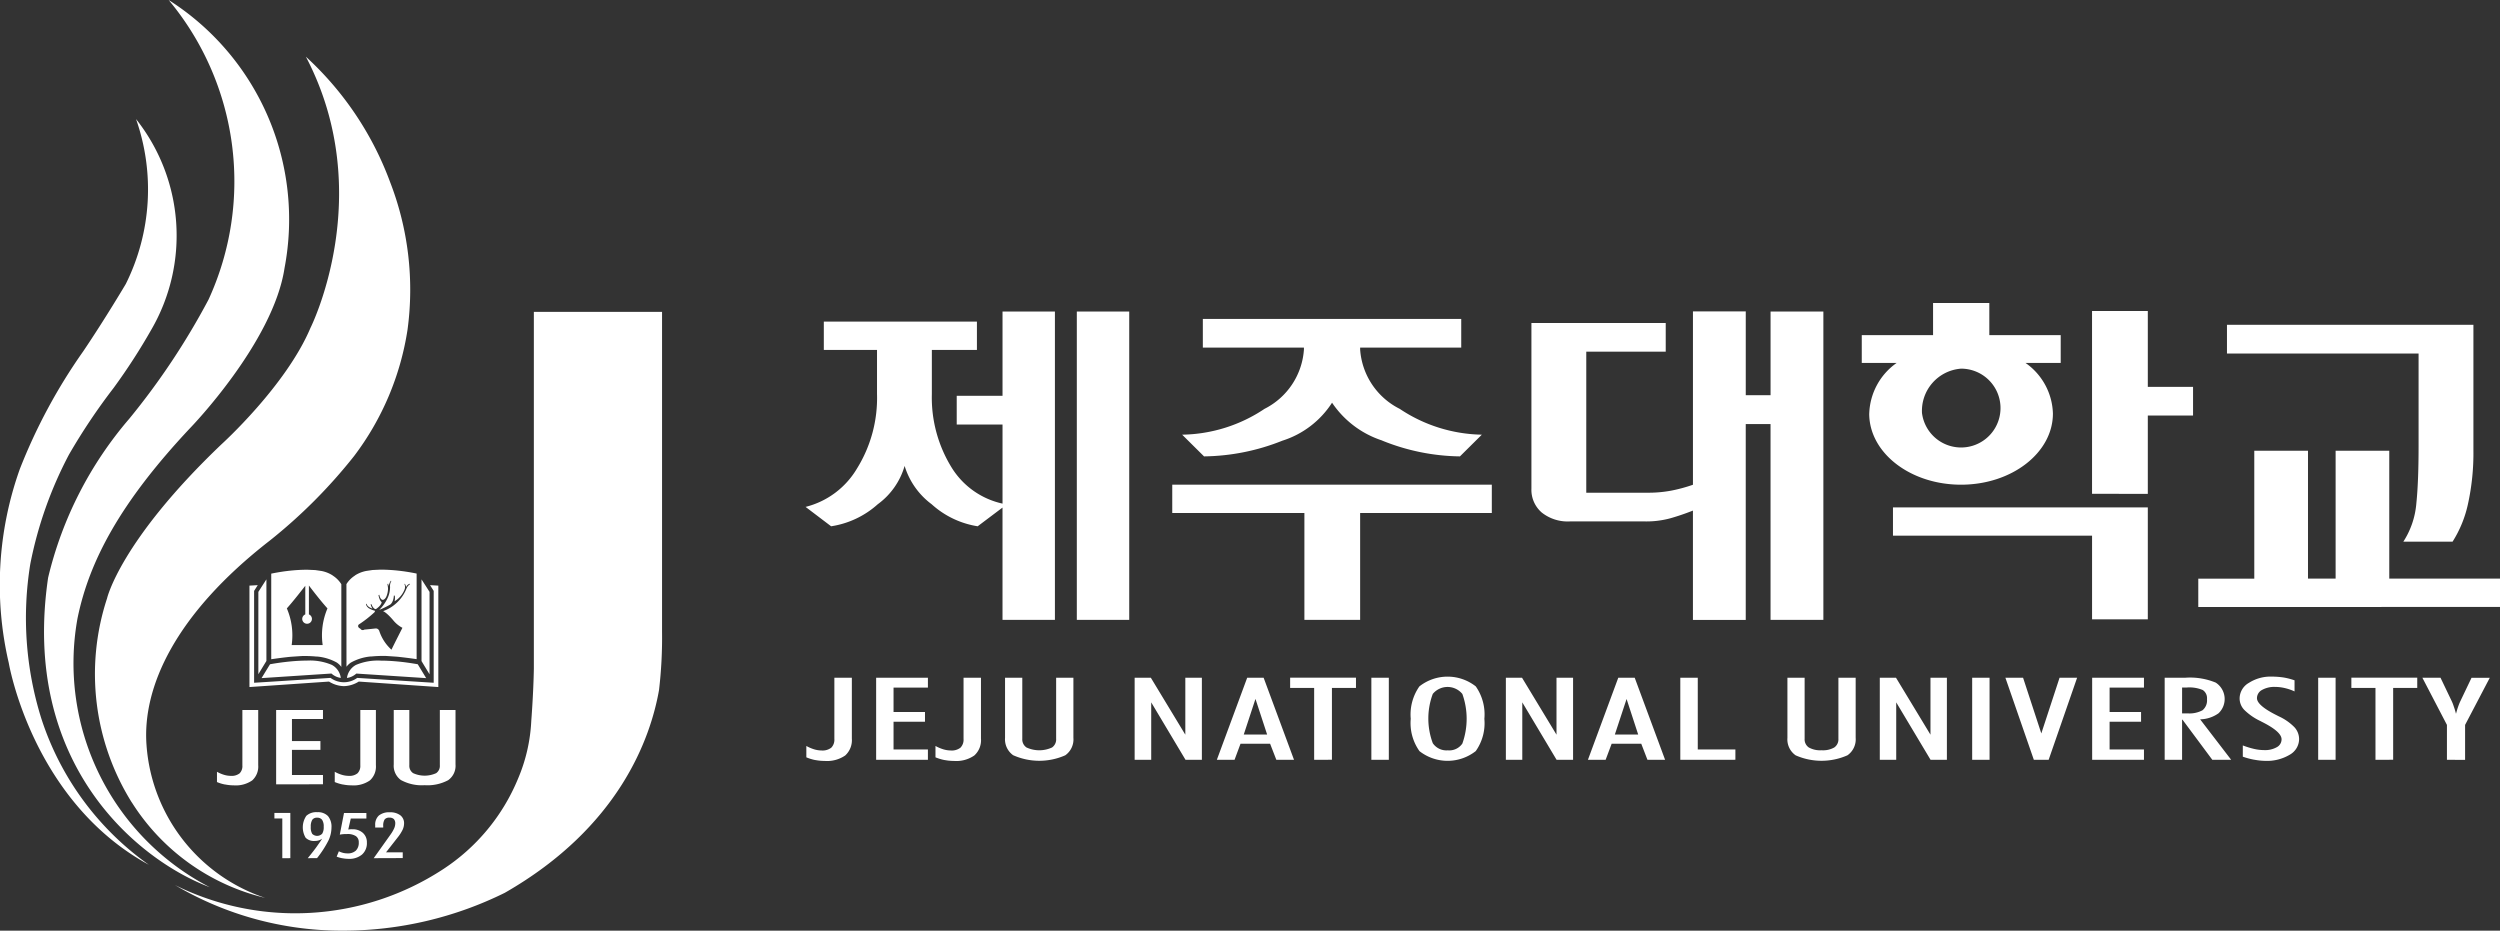 <svg xmlns="http://www.w3.org/2000/svg" width="136.999" height="50.999" viewBox="0 0 136.999 50.999">
  <rect x="0" y="0" width="136.999" height="50.999" fill="#333333" stroke="none"/>
  <path id="Color_Overlay" data-name="Color Overlay" d="M68.587,432.5a14.806,14.806,0,0,0,14.66-.844,10.884,10.884,0,0,0,4.141-4.982,9.16,9.16,0,0,0,.727-3.174s.12-1.515.141-2.872V401.089h7.025v17.52a24.543,24.543,0,0,1-.165,3.2c-.462,2.631-2.174,7.521-8.449,11.115A19.991,19.991,0,0,1,77.789,435,17.978,17.978,0,0,1,68.587,432.5Zm-2.362-4.523a13.279,13.279,0,0,1-1.358-11.184s.715-3.146,6.278-8.452c0,0,3.524-3.189,4.869-6.371,0,0,3.692-7.343-.251-14.863a17.554,17.554,0,0,1,4.615,6.869,16.325,16.325,0,0,1,.956,8.087,15.291,15.291,0,0,1-2.929,6.929,28.566,28.566,0,0,1-4.639,4.648c-5.179,4.027-6.971,8.029-6.736,11.189a9.546,9.546,0,0,0,6.5,8.374A11.923,11.923,0,0,1,66.226,427.974Zm-4.586-12.326a20.729,20.729,0,0,1,4.454-8.714,39.431,39.431,0,0,0,4.335-6.519A15.519,15.519,0,0,0,68.243,384a14.244,14.244,0,0,1,6.35,14.69c-.614,4.069-5.158,8.752-5.158,8.752-3.853,4.1-5.549,7.316-6.188,10.451A13.823,13.823,0,0,0,70.5,432.62C66.556,431.137,60.13,425.871,61.639,415.649Zm-2.158,4.676a18.878,18.878,0,0,1,.607-10.625,30.441,30.441,0,0,1,3.466-6.439c1.22-1.805,2.343-3.706,2.343-3.706a11.638,11.638,0,0,0,.559-9.032,10.276,10.276,0,0,1,.842,11.532,33.25,33.25,0,0,1-2.069,3.2,33.4,33.4,0,0,0-2.449,3.656,21.8,21.8,0,0,0-2.118,5.99,18.427,18.427,0,0,0,.6,8.459,15.753,15.753,0,0,0,5.9,8.03C60.75,427.9,59.481,420.324,59.481,420.324Zm18.284,10.706a1.672,1.672,0,0,1-.315-.089l.12-.294a1.166,1.166,0,0,0,.227.085.972.972,0,0,0,.238.03.645.645,0,0,0,.469-.154.6.6,0,0,0,.157-.452.391.391,0,0,0-.16-.341.831.831,0,0,0-.478-.113c-.086,0-.158,0-.22.008a1.612,1.612,0,0,0-.182.025l.231-1.186h1.227v.305h-.856l-.137.6c.046-.006.086-.01.124-.014s.072,0,.1,0a.827.827,0,0,1,.577.2.681.681,0,0,1,.219.529.828.828,0,0,1-.266.657,1.087,1.087,0,0,1-.743.236A1.9,1.9,0,0,1,77.765,431.031Zm1.715-.005.935-1.314a1.9,1.9,0,0,0,.185-.32.66.66,0,0,0,.061-.263.344.344,0,0,0-.077-.245.332.332,0,0,0-.245-.079.307.307,0,0,0-.261.1.631.631,0,0,0-.077.357v.086h-.439a.217.217,0,0,1,0-.049v-.077a.671.671,0,0,1,.2-.533.888.888,0,0,1,.6-.178.914.914,0,0,1,.573.162.542.542,0,0,1,.209.45.846.846,0,0,1-.08.346,2.266,2.266,0,0,1-.275.426l-.634.811h.916v.314Zm-3.614,0c.223-.276.392-.491.5-.646s.209-.294.29-.424a.631.631,0,0,1-.189.095.674.674,0,0,1-.211.031.645.645,0,0,1-.506-.176,1.122,1.122,0,0,1,.037-1.2.8.8,0,0,1,.6-.2.763.763,0,0,1,.586.211.908.908,0,0,1,.193.633,1.684,1.684,0,0,1-.16.695,5.608,5.608,0,0,1-.63.977Zm.246-2.1a.7.7,0,0,0-.081.383.679.679,0,0,0,.081.385.383.383,0,0,0,.545-.01.668.668,0,0,0,.083-.379.646.646,0,0,0-.086-.378.325.325,0,0,0-.279-.12A.3.3,0,0,0,76.112,428.927Zm-1.641,2.1v-2.178h-.433v-.3h.873v2.477Zm3.322-4.036a2.28,2.28,0,0,1-.448-.136v-.563a1.857,1.857,0,0,0,.4.169,1.354,1.354,0,0,0,.366.055.7.7,0,0,0,.48-.139.562.562,0,0,0,.155-.435v-3.034H79.6v3.02a1.019,1.019,0,0,1-.328.837,1.567,1.567,0,0,1-1.01.271A2.364,2.364,0,0,1,77.793,426.989Zm-6.455,0a2.112,2.112,0,0,1-.447-.136v-.563a1.953,1.953,0,0,0,.394.169,1.329,1.329,0,0,0,.366.055.708.708,0,0,0,.481-.138.565.565,0,0,0,.151-.436v-3.034h.868v3.02a1.022,1.022,0,0,1-.329.837,1.576,1.576,0,0,1-1.012.271A2.4,2.4,0,0,1,71.339,426.989Zm9.647-.236a.964.964,0,0,1-.407-.865v-2.982h.854v3.026a.481.481,0,0,0,.208.433,1.518,1.518,0,0,0,1.264,0,.483.483,0,0,0,.2-.433v-3.026h.859v2.982a.963.963,0,0,1-.406.865,2.4,2.4,0,0,1-1.289.272A2.368,2.368,0,0,1,80.986,426.753Zm-6.852.224v-4.071H76.7v.492H75v1.208h1.56v.484H75v1.376H76.7v.51Zm36.632-1.328a2.634,2.634,0,0,1-.5-.151v-.623a2.153,2.153,0,0,0,.438.187,1.493,1.493,0,0,0,.4.061.778.778,0,0,0,.53-.153.622.622,0,0,0,.17-.481v-3.353h.955v3.335a1.127,1.127,0,0,1-.364.925,1.728,1.728,0,0,1-1.116.3A2.739,2.739,0,0,1,110.766,425.65Zm-7.086,0a2.514,2.514,0,0,1-.491-.151v-.623a2.136,2.136,0,0,0,.436.187,1.483,1.483,0,0,0,.4.061.786.786,0,0,0,.531-.153.625.625,0,0,0,.169-.481v-3.353h.958v3.335a1.137,1.137,0,0,1-.363.925,1.751,1.751,0,0,1-1.12.3A2.8,2.8,0,0,1,103.68,425.65Zm78.857-.018a4.209,4.209,0,0,1-.63-.168v-.617a4.56,4.56,0,0,0,.625.193,2.517,2.517,0,0,0,.54.063,1.292,1.292,0,0,0,.7-.161.487.487,0,0,0,.259-.43q0-.4-.986-.91c-.078-.041-.137-.069-.174-.091a3.164,3.164,0,0,1-.886-.614.906.906,0,0,1-.253-.633.993.993,0,0,1,.511-.847,2.2,2.2,0,0,1,1.261-.341,4.343,4.343,0,0,1,.638.048,3.741,3.741,0,0,1,.6.155v.608a2.738,2.738,0,0,0-.54-.184,2.292,2.292,0,0,0-.524-.062,1.367,1.367,0,0,0-.724.169.512.512,0,0,0-.271.448q0,.39,1.047.919l.149.076a2.858,2.858,0,0,1,.86.6.965.965,0,0,1,.253.656.994.994,0,0,1-.518.85,2.428,2.428,0,0,1-1.337.334A3.516,3.516,0,0,1,182.537,425.632Zm-25.137-.244a1.067,1.067,0,0,1-.448-.957v-3.293h.943v3.342a.536.536,0,0,0,.229.479,1.281,1.281,0,0,0,.7.153,1.249,1.249,0,0,0,.695-.153.539.539,0,0,0,.227-.479v-3.342h.946v3.293a1.066,1.066,0,0,1-.45.957,3.513,3.513,0,0,1-2.844,0Zm-20.615-.234a2.646,2.646,0,0,1-.475-1.768,2.677,2.677,0,0,1,.475-1.775,2.5,2.5,0,0,1,3.088,0,2.676,2.676,0,0,1,.472,1.778,2.648,2.648,0,0,1-.472,1.768,2.5,2.5,0,0,1-3.088,0Zm.733-3.13a3.859,3.859,0,0,0,0,2.7.9.9,0,0,0,.821.392.87.87,0,0,0,.8-.372,4.046,4.046,0,0,0,0-2.717,1.049,1.049,0,0,0-1.623,0Zm-22.989,3.364a1.069,1.069,0,0,1-.451-.957v-3.293h.945v3.342a.534.534,0,0,0,.231.479,1.668,1.668,0,0,0,1.4,0,.537.537,0,0,0,.224-.479v-3.342h.946v3.293a1.064,1.064,0,0,1-.446.957,3.516,3.516,0,0,1-2.845,0Zm78.564.248v-1.914l-1.345-2.583h.994l.6,1.254a2.185,2.185,0,0,1,.123.31,3.9,3.9,0,0,1,.124.41c.037-.131.07-.254.112-.372a2.932,2.932,0,0,1,.14-.344l.6-1.257h1l-1.353,2.583v1.914Zm-3.916,0V421.7h-1.321v-.563h3.61v.563h-1.32v3.934Zm-3.14,0v-4.5h.955v4.5Zm-5.8,0-1.635-2.2h-.023v2.2h-.954v-4.5h1.147a3.681,3.681,0,0,1,1.651.269,1.073,1.073,0,0,1,.153,1.681,1.788,1.788,0,0,1-1.008.331l1.7,2.216Zm-1.658-2.546h.292a1.5,1.5,0,0,0,.829-.171.7.7,0,0,0,.244-.608.535.535,0,0,0-.232-.5,1.874,1.874,0,0,0-.868-.138h-.264Zm-4.928,2.546v-4.5h2.839v.543h-1.883v1.336h1.724v.534h-1.724v1.52h1.883v.565Zm-3.195,0-1.56-4.5h.969l1,3.053,1-3.053h.962l-1.561,4.5Zm-3.38,0v-4.5h.953v4.5Zm-2.279,0-1.883-3.149v3.149h-.9v-4.5h.887l1.89,3.122v-3.122h.9v4.5Zm-13.715,0v-4.5h.957v3.932H154.1v.565Zm-1.8,0-.34-.882h-1.622l-.331.882h-.97l1.664-4.5h.9l1.666,4.5Zm-1.787-1.386h1.279l-.636-1.948Zm-3.192,1.386-1.88-3.149v3.149h-.9v-4.5h.885l1.89,3.122v-3.122h.908v4.5Zm-10.151,0v-4.5h.957v4.5Zm-3.135,0V421.7H129.7v-.563h3.608v.563H131.99v3.934Zm-2.072,0-.342-.882h-1.621l-.328.882h-.97l1.664-4.5h.9l1.666,4.5Zm-1.786-1.386h1.281L127.8,422.3Zm-3.191,1.386-1.88-3.149v3.149h-.908v-4.5h.887l1.89,3.122v-3.122h.907v4.5Zm-16.954,0v-4.5h2.837v.543h-1.883v1.336h1.723v.534h-1.723v1.52h1.883v.565ZM78.662,421.35a1.623,1.623,0,0,1-.748.247,1.1,1.1,0,0,1-.137,0,1.611,1.611,0,0,1-.746-.247l-4.36.3v-5.558l.455-.026-.2.315v5.034l4.189-.266a1.241,1.241,0,0,0,1.461,0l4.191.266v-5.034l-.2-.315.454.026v5.558Zm-.136-.439-.012.012a.969.969,0,0,1-.5.229.961.961,0,0,1,.49-.713,3.071,3.071,0,0,1,1.38-.236c.288,0,.6.017.947.05s.7.084,1.063.148l.461.76ZM73.8,420.4c.365-.065.723-.114,1.062-.148s.658-.051.947-.051a3.061,3.061,0,0,1,1.379.236.951.951,0,0,1,.489.713.973.973,0,0,1-.5-.229l-.013-.012-3.83.251C73.394,421.065,73.781,420.426,73.8,420.4Zm8.3-.178V415.75c.1.151.431.671.44.686v4.513C82.438,420.788,82.105,420.237,82.1,420.224Zm-8.941-3.788.441-.686v4.473c-.009.014-.344.565-.441.726Zm4.324,3.888a2.691,2.691,0,0,0-1.1-.343l-.022,0-.024,0a6.573,6.573,0,0,0-.81-.028l-.607.041c-.3.03-.659.075-1.055.133v-4.69c.342-.071.68-.124,1-.159a9.1,9.1,0,0,1,.977-.055l.435.019.335.049a1.722,1.722,0,0,1,.6.233l.049.035.018.013a1.507,1.507,0,0,1,.427.444v4.533A.977.977,0,0,0,77.479,420.323Zm-2.762-2.981a3.755,3.755,0,0,1,.263,2.01h1.7a3.748,3.748,0,0,1,.262-2.01c-.362-.4-.824-1-1.017-1.255v1.583a.266.266,0,1,1-.366.246.268.268,0,0,1,.168-.246V416.1C75.524,416.363,75.073,416.947,74.717,417.343Zm3.264-1.33a1.484,1.484,0,0,1,.425-.443l.021-.014.048-.037a1.761,1.761,0,0,1,.607-.232l.332-.049.437-.02a9.146,9.146,0,0,1,.977.056c.321.035.66.088,1,.159v4.69c-.4-.059-.751-.1-1.057-.133l-.6-.041a6.656,6.656,0,0,0-.814.027l-.022,0-.02,0a2.723,2.723,0,0,0-1.1.341,1.051,1.051,0,0,0-.231.223Zm1.791,2.537a2.382,2.382,0,0,0,.678,1.056c.054-.126.6-1.2.6-1.2a1.6,1.6,0,0,1-.508-.417c-.389-.455-.555-.495-.555-.495a2.174,2.174,0,0,0,1.278-1.22.5.5,0,0,1,.2-.256l-.011-.028a.338.338,0,0,0-.205.185.494.494,0,0,0-.067-.187l-.02.026a.408.408,0,0,1,.013.271,1.309,1.309,0,0,1-.552.664.8.8,0,0,0,.005-.309h-.048c-.021.38-.2.491-.2.491a4.5,4.5,0,0,1-.6.292,2.19,2.19,0,0,0,.493-.73,1.459,1.459,0,0,0,.1-.525.522.522,0,0,1,.071-.327l-.027-.015a.615.615,0,0,0-.116.3.845.845,0,0,0-.041-.148l-.031.049a1.477,1.477,0,0,1,.031.2,1.158,1.158,0,0,1-.065.4c-.082.243-.215.247-.215.247-.147.008-.2-.282-.2-.282l-.041.022c.05.309.174.383.174.383-.022.2-.32.385-.32.385-.151-.006-.241-.271-.241-.271a.15.15,0,0,0-.044.01.685.685,0,0,0,.1.23c-.316-.1-.316-.257-.316-.257l-.036,0c0,.135.149.238.149.238a1.371,1.371,0,0,0,.348.143c-.041.1-.032.076-.032.076a6.389,6.389,0,0,1-.863.674.114.114,0,0,0-.036.091.143.143,0,0,0,.06.1c.027.024.041.021.041.021l.066.067a.159.159,0,0,0,.176,0c.178-.014.614-.063.614-.063A.192.192,0,0,1,79.772,418.549Zm76.25-.578V407.237h-1.359v10.734h-2.894V411.98c-.487.192-.835.305-1.224.418a5.008,5.008,0,0,1-1.425.176h-4.1a2.284,2.284,0,0,1-1.538-.489,1.647,1.647,0,0,1-.564-1.306V401.7h7.36v1.57h-4.354V411h3.311a6.83,6.83,0,0,0,1.354-.115,8.6,8.6,0,0,0,1.181-.321v-9.5h2.894v4.592h1.359V401.07h2.894v16.9Zm-25.545,0v-5.859H123.24v-1.55h17.512v1.55h-7.216v5.859Zm-12.471,0v-16.9h2.872v16.9Zm-4.072,0v-6.155l-1.361,1.025a4.884,4.884,0,0,1-2.522-1.208,4.112,4.112,0,0,1-1.481-2.1,3.954,3.954,0,0,1-1.472,2.1,4.932,4.932,0,0,1-2.556,1.208l-1.4-1.062a4.559,4.559,0,0,0,2.815-2.1,7.318,7.318,0,0,0,1.1-4.083v-2.42h-2.915v-1.55h8.39v1.55h-2.47v2.42a7.29,7.29,0,0,0,1.109,4.066,4.381,4.381,0,0,0,2.764,1.937v-4.333h-2.51V405.69h2.51V401.07h2.871v16.9Zm59.707-.031v-4.583h-10.91v-1.55H176.7v6.133Zm5.821-.675v-1.552h3.069V408.7h2.943v7.008h1.514V408.7h2.94v7.008H196v1.552Zm11.237-3.581a4.539,4.539,0,0,0,.713-2.1c.084-.814.122-1.856.122-3.122v-5.089h-10.5V401.8h13.505v6.864a13,13,0,0,1-.3,2.962,6.346,6.346,0,0,1-.843,2.059Zm-17.059-2.622V401.042H176.7V405.2h2.479v1.571H176.7v4.292Zm-12.209-4.4a3.526,3.526,0,0,1,1.5-2.771h-1.91v-1.525h3.907v-1.759h3.083v1.759h3.912v1.525H170a3.5,3.5,0,0,1,1.5,2.771c0,2.151-2.253,3.9-5.035,3.9S161.433,408.815,161.433,406.664Zm2.894,0a2.16,2.16,0,1,0,2.139-2.459A2.318,2.318,0,0,0,164.327,406.664Zm-29.583,1.48a5.28,5.28,0,0,1-2.749-2.073,5.045,5.045,0,0,1-2.724,2.082,11.907,11.907,0,0,1-4.291.86l-1.2-1.19a8.315,8.315,0,0,0,4.513-1.415,3.938,3.938,0,0,0,2.161-3.255v-.1h-5.54v-1.571h14.16v1.571h-5.54v.1a3.939,3.939,0,0,0,2.169,3.255,8.34,8.34,0,0,0,4.5,1.415l-1.2,1.19A11.707,11.707,0,0,1,134.743,408.144Z" transform="translate(-59.001 -384)" fill="#fff"/>
</svg>
